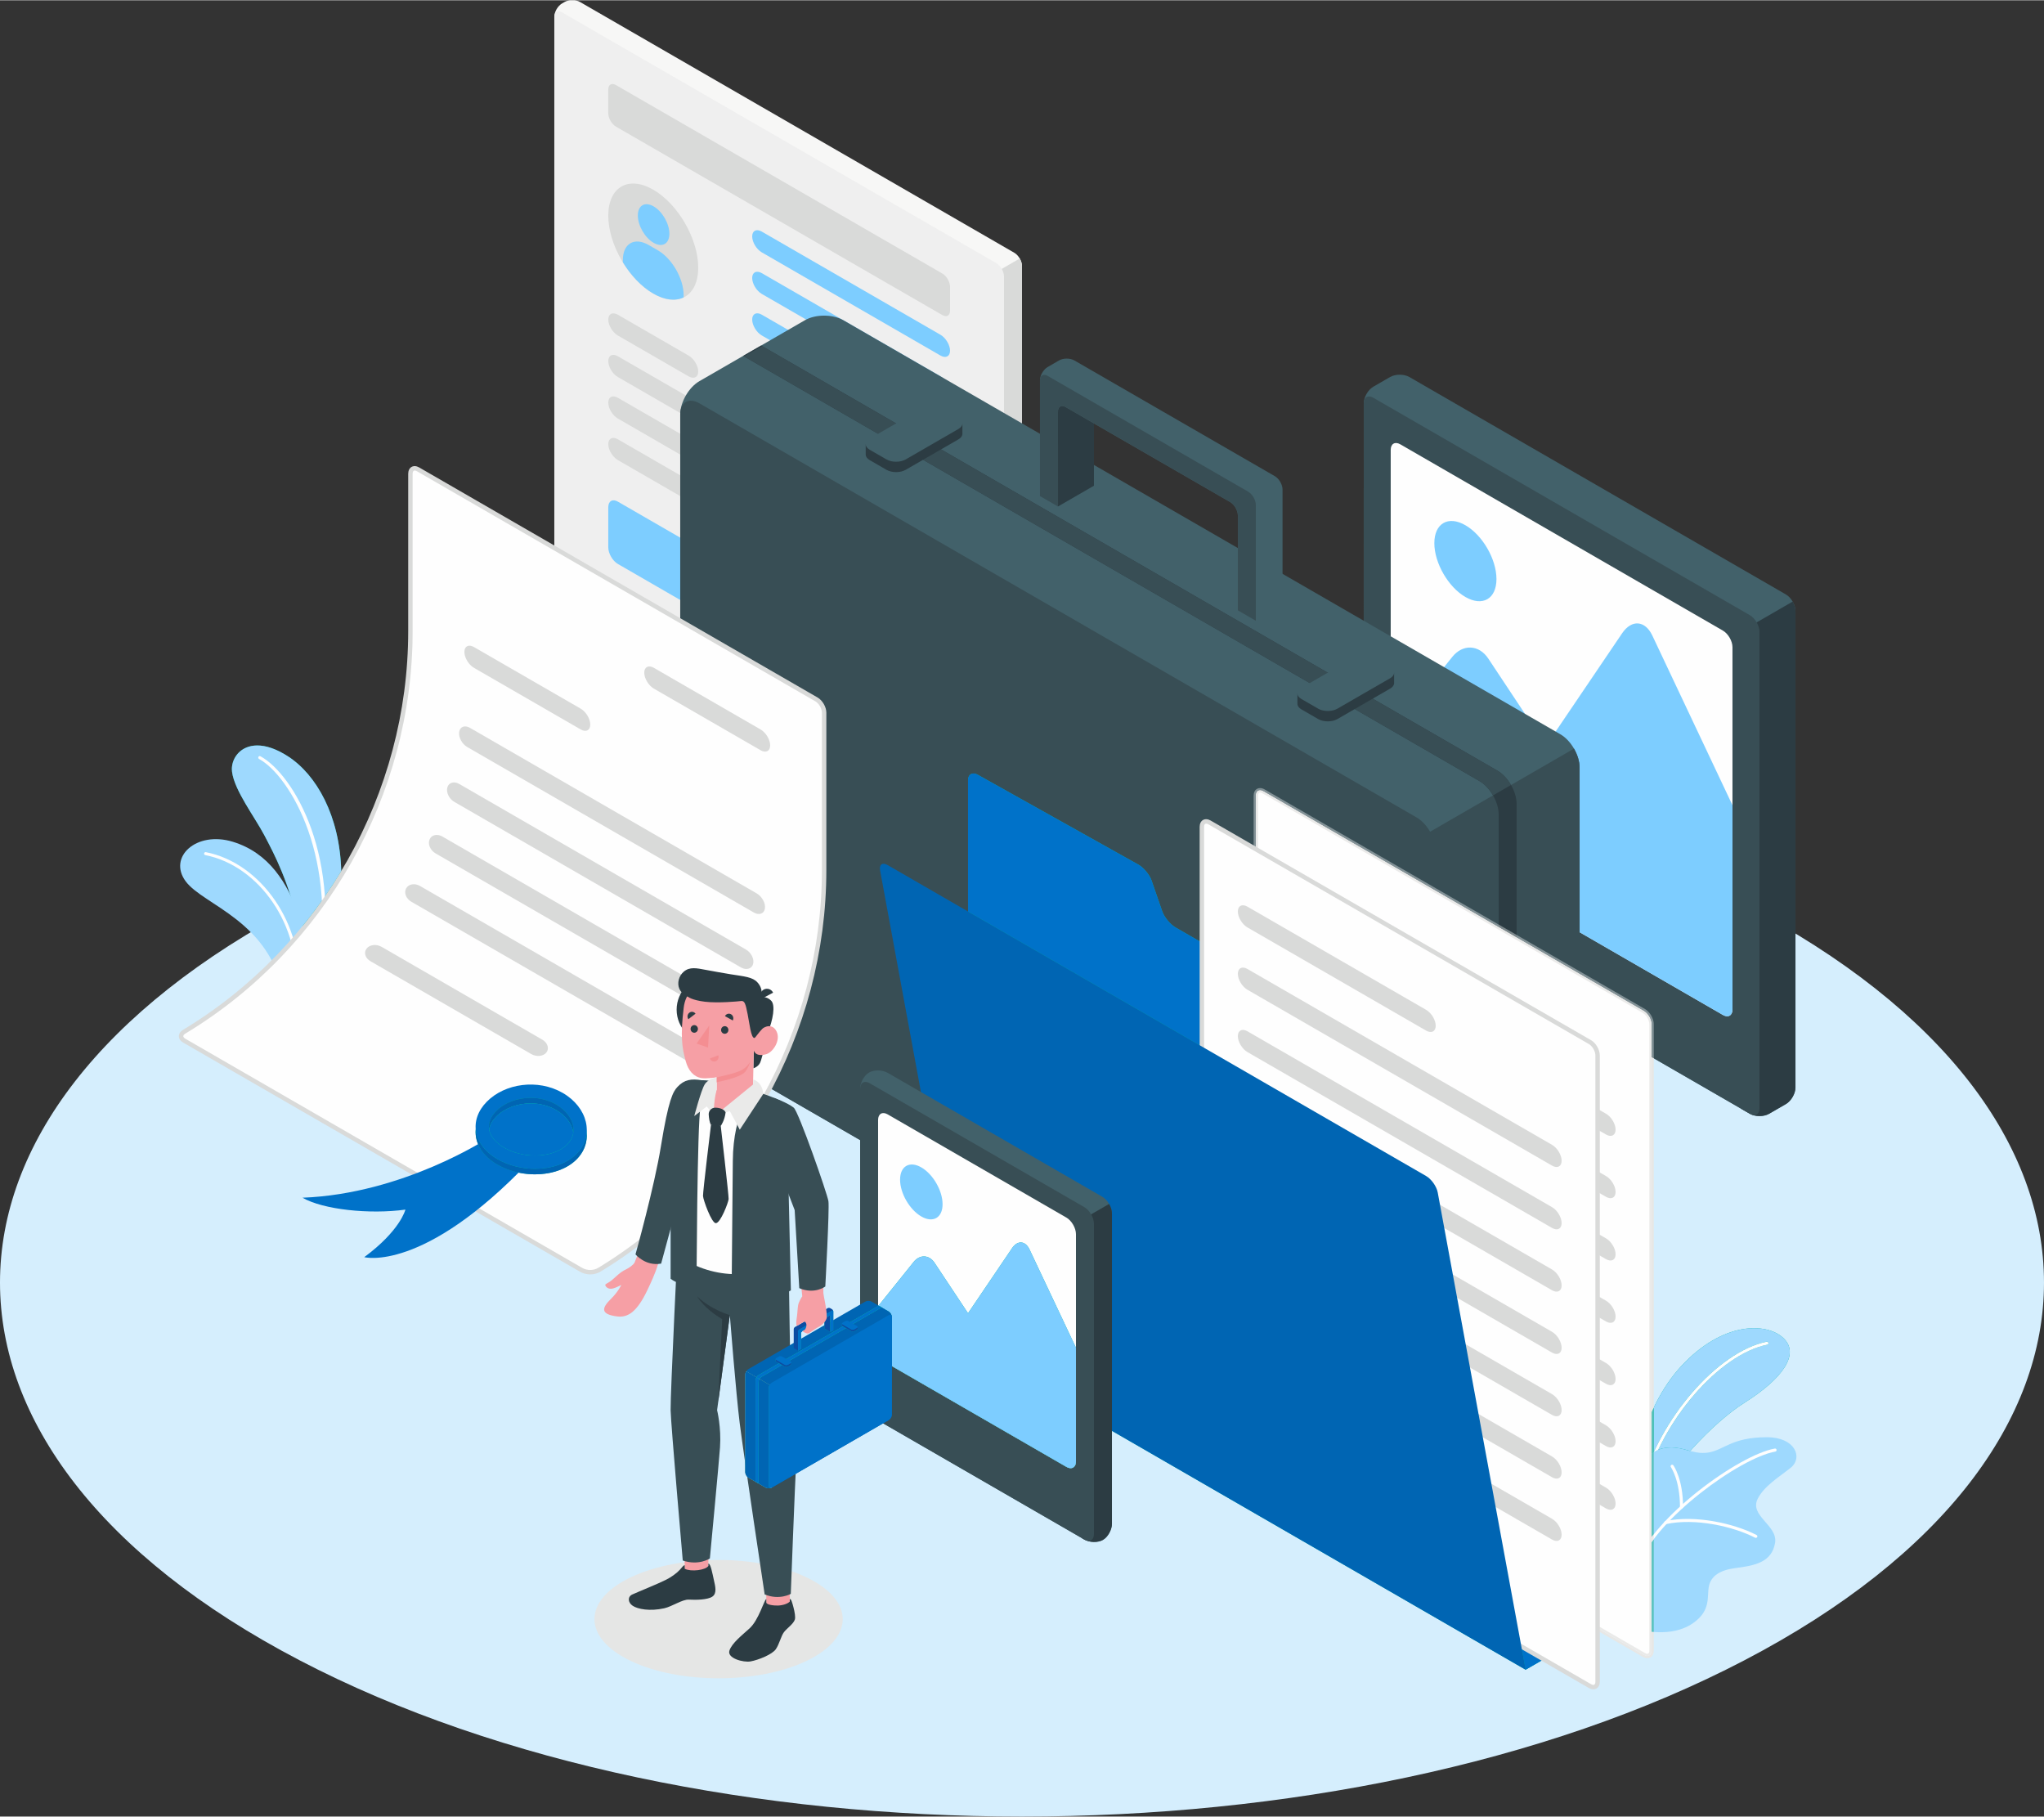 <?xml version="1.0" encoding="UTF-8"?> <!-- Creator: CorelDRAW 2020 (64-Bit) --> <svg xmlns="http://www.w3.org/2000/svg" xmlns:xlink="http://www.w3.org/1999/xlink" xmlns:xodm="http://www.corel.com/coreldraw/odm/2003" xml:space="preserve" width="1923px" height="1709px" style="shape-rendering:geometricPrecision; text-rendering:geometricPrecision; image-rendering:optimizeQuality; fill-rule:evenodd; clip-rule:evenodd" viewBox="0 0 1925.45 1710.68"><rect x="0" y="0" width="1925.45" height="1710.68" fill="#333333" stroke="none"/> <defs> <style type="text/css"> <![CDATA[ .fil4 {fill:#FEFEFE;fill-rule:nonzero} .fil21 {fill:#F69FA5;fill-rule:nonzero} .fil22 {fill:#F48E92;fill-rule:nonzero} .fil5 {fill:#F7F7F6;fill-rule:nonzero} .fil7 {fill:#EFEFEF;fill-rule:nonzero} .fil16 {fill:#EAEAE9;fill-rule:nonzero} .fil13 {fill:#E8E7E5;fill-rule:nonzero} .fil1 {fill:#E5E6E5;fill-rule:nonzero} .fil6 {fill:#D9DAD9;fill-rule:nonzero} .fil17 {fill:#829196;fill-rule:nonzero} .fil18 {fill:#7C888C;fill-rule:nonzero} .fil15 {fill:#5BC4BF;fill-rule:nonzero} .fil14 {fill:#58C3B9;fill-rule:nonzero} .fil9 {fill:#42616A;fill-rule:nonzero} .fil11 {fill:#384E55;fill-rule:nonzero} .fil2 {fill:#00B3A9;fill-rule:nonzero} .fil10 {fill:#2C3C43;fill-rule:nonzero} .fil24 {fill:#00AB93;fill-rule:nonzero} .fil23 {fill:#008978;fill-rule:nonzero} .fil19 {fill:#0065B3;fill-rule:nonzero} .fil12 {fill:#0072C9;fill-rule:nonzero} .fil20 {fill:#0072C9;fill-rule:nonzero} .fil25 {fill:#0B4DA3;fill-rule:nonzero} .fil8 {fill:#7DCDFF;fill-rule:nonzero} .fil3 {fill:#9ED9FE;fill-rule:nonzero} .fil0 {fill:#D5EEFD;fill-rule:nonzero} ]]> </style> </defs> <g id="Layer_x0020_1">  <path class="fil0" d="M281.98 1563.37c375.97,196.4 985.53,196.41 1361.49,0 375.97,-196.41 375.97,-514.85 0,-711.26 -375.96,-196.41 -985.53,-196.41 -1361.5,0 -375.96,196.4 -375.96,514.85 0.01,711.26z"></path> <path class="fil1" d="M594.23 1564.13c45.67,21.77 119.71,21.77 165.38,0 45.66,-21.76 45.66,-57.05 0,-78.82 -45.67,-21.76 -119.71,-21.76 -165.38,0 -45.67,21.77 -45.67,57.06 0,78.82z"></path> <path class="fil2" d="M289.65 923.8l19.23 -4.88c0,0 8.31,-30.89 11.99,-77.5 4.95,-62.7 -19.35,-109.82 -49.63,-129.33 -35.95,-23.16 -54.8,-1.99 -52.64,14.65 2.28,17.57 21.27,42.37 30.32,59.52 13.11,24.82 32.93,62.43 40.73,137.54z"></path> <path class="fil3" d="M282.12 875.42c-9.48,-44.22 -23.27,-70.35 -33.2,-89.16 -9.05,-17.15 -28.04,-41.95 -30.32,-59.52 -0.12,-0.86 -0.17,-1.74 -0.17,-2.63 0.01,-10.72 8.32,-22.24 23.95,-22.24 7.82,0 17.49,2.89 28.86,10.22 26.75,17.24 48.83,56 50.2,108.03 -11.65,19.38 -24.8,37.89 -39.32,55.3z"></path> <path class="fil4" d="M298.91 922.87l-0.29 -0.03c-0.76,-0.16 -1.26,-0.91 -1.1,-1.68 23.01,-111.35 -24.3,-190.7 -53.52,-206.61 -0.68,-0.38 -0.94,-1.24 -0.56,-1.93 0.37,-0.69 1.23,-0.95 1.93,-0.57 30.79,16.78 78.52,95.5 54.93,209.69 -0.14,0.67 -0.73,1.13 -1.39,1.13z"></path> <path class="fil3" d="M289.65 923.8c0,0 2.95,-31.03 -7.98,-61.67 -10.93,-30.64 -28.08,-59.08 -62.39,-69.57 -34.31,-10.48 -61.36,14.41 -44.35,37.29 17.02,22.88 80.17,37.08 92.48,108.77l22.24 -14.82z"></path> <path class="fil4" d="M279.83 931.76l-0.12 -0.01c-0.78,-0.07 -1.36,-0.76 -1.29,-1.53 5.14,-57.73 -33.79,-115.01 -85.03,-125.08 -0.77,-0.15 -1.27,-0.9 -1.12,-1.67 0.15,-0.77 0.89,-1.27 1.67,-1.12 52.59,10.34 92.58,69.01 87.31,128.11 -0.07,0.75 -0.69,1.3 -1.42,1.3z"></path> <path class="fil2" d="M1538.83 1389.68c0,0 6.54,-61.91 45.15,-103.49 38.61,-41.58 79.81,-41.2 95.85,-26.28 16.05,14.92 -0.45,38.19 -36.3,60.84 -30.7,19.38 -71.28,63.38 -83.76,93.11l-20.94 -24.18z"></path> <path class="fil3" d="M1557.86 1367.36l0 -41.88c6.43,-13.47 14.93,-27.23 26.12,-39.29 24,-25.85 49.01,-35.49 68.35,-35.49 11.77,0 21.43,3.57 27.5,9.21 4.17,3.88 6.14,8.31 6.15,13.16 0.02,13.8 -15.91,30.91 -42.45,47.68 -16.22,10.24 -35.2,27.35 -51.33,45.6 -0.89,-0.24 -1.78,-0.49 -2.68,-0.73 -4.69,-1.3 -9.49,-2.6 -15.26,-2.6 -1.64,0 -3.36,0.1 -5.17,0.34 -2.5,0.33 -4.84,0.95 -6.99,1.82 23.39,-48.96 65.85,-91.47 102.65,-98.92 0.78,-0.15 1.28,-0.91 1.13,-1.69 -0.14,-0.68 -0.75,-1.16 -1.41,-1.16 -0.1,0 -0.19,0.02 -0.29,0.03 -38.42,7.77 -82.8,52.77 -106.23,103.87 -0.03,0.02 -0.06,0.03 -0.09,0.05z"></path> <path class="fil4" d="M1547.71 1401.38l-0.35 -0.04c-0.77,-0.2 -1.23,-0.99 -1.04,-1.76 16.42,-63.14 71.49,-126.76 117.86,-136.14 0.77,-0.15 1.54,0.35 1.7,1.13 0.15,0.78 -0.35,1.54 -1.13,1.69 -45.43,9.19 -99.47,71.83 -115.64,134.05 -0.17,0.64 -0.75,1.07 -1.4,1.07z"></path> <path class="fil3" d="M1545.49 1534.75c0,0 28.52,8.1 49.06,-6.04 17.57,-12.08 13.2,-24.99 15.24,-34.92 2.04,-9.93 10.64,-15.28 25,-17.16 17.71,-2.32 34.23,-5.09 37.33,-23.77 2.73,-16.49 -24.48,-25.4 -16.37,-41.46 6.13,-12.16 19.9,-20.26 31.26,-29.38 11.29,-9.07 4.59,-28.57 -22.54,-28.61 -33.61,-0.04 -40.62,12.35 -55.62,14.47 -7.49,1.06 -13.32,-0.6 -19.33,-2.26 -6.02,-1.67 -12.22,-3.34 -20.43,-2.26 -18.12,2.39 -26.99,19.72 -27.42,41.41l3.82 129.98z"></path> <path class="fil4" d="M1543.63 1472.98l-0.48 -0.09c-0.75,-0.27 -1.14,-1.09 -0.87,-1.83 14.97,-42.18 95.61,-100.96 129.59,-106.98 0.76,-0.15 1.52,0.39 1.67,1.17 0.13,0.78 -0.38,1.53 -1.17,1.66 -33.41,5.92 -112.67,63.68 -127.38,105.11 -0.21,0.58 -0.76,0.96 -1.36,0.96z"></path> <path class="fil4" d="M1654 1448.21l-0.65 -0.16c-21.02,-10.82 -56.6,-18.7 -83.96,-12.83 -0.76,0.15 -1.53,-0.32 -1.7,-1.1 -0.17,-0.78 0.33,-1.54 1.1,-1.71 28.02,-6 64.4,2.03 85.87,13.08 0.7,0.36 0.98,1.23 0.62,1.94 -0.26,0.49 -0.76,0.78 -1.28,0.78z"></path> <path class="fil4" d="M1583.98 1420.61l0 0c-0.8,0 -1.44,-0.64 -1.44,-1.44 0.05,-25.23 -8.48,-37.49 -8.57,-37.61 -0.46,-0.65 -0.31,-1.55 0.34,-2.01 0.65,-0.47 1.54,-0.32 2,0.32 0.37,0.53 9.16,13.06 9.11,39.3 0,0.8 -0.65,1.44 -1.44,1.44z"></path> <path class="fil5" d="M529.39 3.04l2.5 -1.44c1.45,-0.84 3.24,-1.37 5.12,-1.6l4.2 0c1.88,0.23 3.67,0.76 5.13,1.6l409.16 236.23c3.99,2.31 7.22,7.9 7.22,12.51l0 570.28c0,4.61 -3.23,10.22 -7.22,12.52l-2.5 1.44c-3.99,2.3 -10.46,2.3 -14.45,0l-409.15 -236.23c-4,-2.3 -7.23,-7.91 -7.23,-12.51l0 -570.29c0,-4.6 3.23,-10.2 7.22,-12.51z"></path> <path class="fil6" d="M962.72 535.49l0 -285.15c0,-2.3 -0.81,-4.85 -2.12,-7.12l-23.32 13.47 0 577.16 1.27 0.73c3.99,2.3 10.46,2.3 14.45,0l2.5 -1.44c3.99,-2.3 7.22,-7.91 7.22,-12.52l0 -285.13z"></path> <path class="fil7" d="M529.39 11.38l409.16 236.24c3.99,2.3 7.22,7.9 7.22,12.51l0 570.28c0,4.61 -3.23,6.47 -7.22,4.17l-409.15 -236.23c-4,-2.3 -7.23,-7.91 -7.23,-12.51l0 -570.29c0,-4.6 3.23,-6.47 7.22,-4.17z"></path> <path class="fil6" d="M580.22 79.87l307.5 177.52c3.99,2.31 7.22,7.91 7.22,12.52l0 22.44c0,4.61 -3.23,6.48 -7.22,4.17l-307.5 -177.52c-3.98,-2.31 -7.22,-7.91 -7.22,-12.52l0 -22.44c0,-4.61 3.24,-6.48 7.22,-4.17z"></path> <path class="fil6" d="M615.36 178.41c23.4,13.51 42.36,46.36 42.36,73.38 0,27.01 -18.96,37.96 -42.36,24.45 -23.39,-13.5 -42.36,-46.35 -42.36,-73.37 0,-27.01 18.97,-37.96 42.36,-24.46z"></path> <path class="fil8" d="M615.7 194.12c-8.21,-4.74 -14.86,-0.9 -14.86,8.58 0,9.48 6.65,21 14.86,25.74 8.21,4.74 14.86,0.9 14.86,-8.58 0,-9.48 -6.65,-21 -14.86,-25.74z"></path> <path class="fil8" d="M619.58 235.43l-8.43 -4.87c-13.49,-7.79 -24.42,-1.48 -24.42,14.1l0 2.11c7.54,12.37 17.58,23.09 28.63,29.47 11.06,6.39 21.09,7.25 28.63,3.59l0 -2.11c0,-15.58 -10.93,-34.51 -24.41,-42.29z"></path> <path class="fil6" d="M582.03 296.18l66.66 38.49c4.99,2.88 9.03,9.59 9.03,14.99 0,5.41 -4.04,7.45 -9.03,4.57l-66.66 -38.48c-4.98,-2.88 -9.03,-9.59 -9.03,-15 0,-5.4 4.05,-7.44 9.03,-4.57z"></path> <path class="fil6" d="M582.03 335.29l66.66 38.48c4.99,2.88 9.03,9.6 9.03,15 0,5.41 -4.04,7.45 -9.03,4.57l-66.66 -38.49c-4.98,-2.87 -9.03,-9.59 -9.03,-14.99 0,-5.4 4.05,-7.45 9.03,-4.57z"></path> <path class="fil6" d="M582.03 374.4l66.66 38.48c4.99,2.88 9.03,9.6 9.03,15 0,5.4 -4.04,7.45 -9.03,4.57l-66.66 -38.49c-4.98,-2.88 -9.03,-9.59 -9.03,-15 0,-5.4 4.05,-7.44 9.03,-4.56z"></path> <path class="fil6" d="M582.03 413.5l66.66 38.49c4.99,2.88 9.03,9.59 9.03,14.99 0,5.41 -4.04,7.45 -9.03,4.57l-66.66 -38.48c-4.98,-2.88 -9.03,-9.59 -9.03,-15 0,-5.4 4.05,-7.44 9.03,-4.57z"></path> <path class="fil8" d="M582.03 472.22l66.66 38.48c4.99,2.89 9.03,9.89 9.03,15.65l0 37.84c0,5.76 -4.04,8.09 -9.03,5.21l-66.66 -38.49c-4.98,-2.87 -9.03,-9.88 -9.03,-15.64l0 -37.84c0,-5.76 4.05,-8.09 9.03,-5.21z"></path> <path class="fil8" d="M717.59 217.87l168.32 97.18c4.99,2.88 9.03,9.59 9.03,15 0,5.4 -4.04,7.45 -9.03,4.56l-168.32 -97.18c-4.99,-2.88 -9.03,-9.59 -9.03,-15 0,-5.4 4.04,-7.44 9.03,-4.56z"></path> <path class="fil8" d="M717.59 257l168.32 97.18c4.99,2.88 9.03,9.6 9.03,15 0,5.4 -4.04,7.45 -9.03,4.57l-168.32 -97.18c-4.99,-2.88 -9.03,-9.6 -9.03,-15 0,-5.41 4.04,-7.45 9.03,-4.57z"></path> <path class="fil8" d="M717.59 296.13l168.32 97.18c4.99,2.89 9.03,9.6 9.03,15 0,5.4 -4.04,7.45 -9.03,4.57l-168.32 -97.18c-4.99,-2.88 -9.03,-9.6 -9.03,-15 0,-5.4 4.04,-7.45 9.03,-4.57z"></path> <path class="fil9" d="M1293.69 363.96l15.83 -9.14c4.99,-2.87 13.07,-2.87 18.06,0l354.72 204.8c4.98,2.88 9.03,9.88 9.03,15.64l0 448.72c0,5.76 -4.05,12.76 -9.03,15.64l-15.83 9.14c-4.99,2.88 -13.08,2.88 -18.07,0l-354.76 -204.8c-4.98,-2.88 -9.03,-9.88 -9.03,-15.64l0.05 -448.71c0,-5.76 4.05,-12.77 9.03,-15.65z"></path> <path class="fil10" d="M1691.33 799.62l0 -224.36c0,-2.88 -1.01,-6.07 -2.65,-8.9l-48.19 27.82 0 450.01 7.92 4.57c4.98,2.88 13.07,2.88 18.06,0l15.83 -9.14c4.98,-2.88 9.03,-9.88 9.03,-15.64l0 -224.36z"></path> <path class="fil11" d="M1293.69 374.39l354.72 204.8c4.98,2.88 9.03,9.88 9.03,15.64l0 448.71c0,5.76 -4.05,8.1 -9.04,5.22l-354.76 -204.8c-4.98,-2.88 -9.03,-9.88 -9.03,-15.64l0.05 -448.71c0,-5.76 4.05,-8.1 9.03,-5.22z"></path> <path class="fil4" d="M1622.96 593.68l-303.87 -175.45c-4.99,-2.88 -9.04,-0.54 -9.04,5.22l0 341.1c0,5.76 4.05,12.77 9.04,15.64l303.88 175.45c4.98,2.88 9.03,0.54 9.03,-5.22l0 -341.1c0,-5.76 -4.05,-12.77 -9.04,-15.64z"></path> <path class="fil8" d="M1380.41 494.44c16.16,9.33 29.26,32.02 29.26,50.69 0,18.65 -13.1,26.22 -29.26,16.89 -16.16,-9.33 -29.26,-32.02 -29.26,-50.69 0,-18.66 13.1,-26.22 29.26,-16.89z"></path> <path class="fil8" d="M1456.4 702.06l-54.41 -82c-8.8,-13.26 -24.02,-13.96 -33.99,-1.55l-57.91 72.08 0 74.15c0,5.76 4.04,12.76 9.03,15.64l303.85 175.34c4.98,2.88 9.03,0.54 9.03,-5.22l0 -192.33 -75.48 -159.79c-6.81,-14.39 -19.55,-15.37 -28.47,-2.19l-71.65 105.87z"></path> <path class="fil9" d="M1370.51 1376.16l99.42 -57.41c9.98,-5.75 18.07,-19.76 18.07,-31.28l-0.01 -564.82c0,-11.52 -8.08,-25.53 -18.06,-31.28l-675.54 -390.03c-9.97,-5.75 -26.14,-5.75 -36.12,0l-99.43 57.41c-9.98,5.76 -18.06,19.76 -18.06,31.29l0 564.81c0,11.52 8.09,25.53 18.07,31.29l675.53 390.02c9.97,5.76 26.15,5.76 36.13,0z"></path> <path class="fil11" d="M1488 722.65c-0.01,-5.76 -2.03,-12.14 -5.3,-17.8l-147.2 84.99 0 586.85c10.02,5.17 25.36,5.03 34.99,-0.52l99.46 -57.43c9.96,-5.76 18.04,-19.74 18.05,-31.26l0 -564.83z"></path> <path class="fil11" d="M1334.38 769.63l-675.54 -390.02c-9.98,-5.76 -18.06,-1.1 -18.06,10.43l0 564.81c0,11.52 8.09,25.53 18.07,31.29l675.53 390.02c9.97,5.76 18.06,1.09 18.06,-10.43l0 -564.82c0,-11.52 -8.09,-25.52 -18.06,-31.28z"></path> <path class="fil10" d="M1393.66 735.4c9.97,5.76 18.06,19.77 18.06,31.29l0 585.67 16.95 -9.78 -0.01 -585.67c0,-11.52 -8.08,-25.53 -18.06,-31.29l-693.6 -400.45 -16.94 9.79 693.6 400.44z"></path> <path class="fil11" d="M1410.6 725.62l-692.49 -399.81 -17.48 9.47 693.03 400.12c4.99,2.88 9.5,7.82 12.77,13.49l16.94 -9.79c-3.26,-5.66 -7.78,-10.6 -12.77,-13.48z"></path> <path class="fil10" d="M1305.62 635.63l-11.93 -6.88c-4.98,-2.88 -13.07,-2.88 -18.06,0l-45.82 26.45 -7.63 -2.32 0 9.78c0,1.89 1.24,3.78 3.74,5.21l15.82 9.14c4.99,2.88 13.08,2.88 18.07,0l49.71 -28.7c2.49,-1.44 3.74,-3.33 3.74,-5.21l0 -9.79 -7.64 2.32z"></path> <path class="fil9" d="M1309.52 628.1l-15.83 -9.14c-4.98,-2.88 -13.07,-2.88 -18.06,0l-49.71 28.7c-4.99,2.88 -4.99,7.55 0,10.43l15.82 9.14c4.99,2.88 13.08,2.88 18.07,0l49.71 -28.7c4.99,-2.89 4.99,-7.55 0,-10.43z"></path> <path class="fil10" d="M898.96 400.87l-11.93 -6.89c-4.99,-2.88 -13.08,-2.88 -18.06,0l-45.82 26.46 -7.64 -2.32 0 9.78c0,1.89 1.25,3.77 3.75,5.21l15.82 9.14c4.99,2.88 13.08,2.88 18.06,0l49.72 -28.7c2.49,-1.44 3.74,-3.33 3.74,-5.22l0 -9.78 -7.64 2.32z"></path> <path class="fil9" d="M902.86 393.34l-15.83 -9.14c-4.99,-2.88 -13.08,-2.88 -18.06,0l-49.71 28.7c-4.99,2.88 -4.99,7.55 0,10.43l15.82 9.14c4.99,2.88 13.08,2.88 18.06,0l49.72 -28.7c4.98,-2.89 4.98,-7.55 0,-10.43z"></path> <path class="fil10" d="M1030.49 398.54l0 58.69 -33.87 19.56 0 -89.47c0,-4.63 3.22,-6.47 7.22,-4.18l26.65 15.4z"></path> <path class="fil9" d="M1208.15 460.77l0 109.08 -25.15 14.56 -16.94 -9.8 0 -89.48c0,-4.59 -3.25,-10.22 -7.21,-12.51l-128.36 -74.08 -26.65 -15.4c-4,-2.29 -7.22,-0.45 -7.22,4.18l0 89.47 -16.97 -9.8 0 -109.04c0,-0.46 0.04,-0.96 0.12,-1.42 0.54,-4.3 3.55,-9.05 7.13,-11.09l10.72 -6.22c3.97,-2.29 10.43,-2.29 14.44,0l188.88 109.03c4,2.34 7.21,7.93 7.21,12.52z"></path> <path class="fil11" d="M1183 475.33l0 109.08 -16.94 -9.8 0 -89.48c0,-4.59 -3.25,-10.22 -7.21,-12.51l-128.36 -74.08 -26.65 -15.4c-4,-2.29 -7.22,-0.45 -7.22,4.18l0 89.47 -16.97 -9.8 0 -109.04c0,-0.46 0.04,-0.96 0.12,-1.42 0.63,-3.54 3.59,-4.8 7.13,-2.75l188.88 109.04c3.97,2.33 7.22,7.92 7.22,12.51z"></path> <path class="fil2" d="M1437.16 1572.39l16.95 -9.78 -16.95 -488.49c0,-5.74 -4.05,-12.78 -9.03,-15.65l-320.82 -185.23c-4.97,-2.86 -10.57,-9.65 -12.45,-15.06l-10.11 -29.21c-1.88,-5.42 -7.52,-12.15 -12.52,-14.94l-151.24 -84.6c-5,-2.79 -9.1,-0.4 -9.1,5.34l0 523.93c0,5.73 4.06,12.77 9.03,15.64l516.24 298.05z"></path> <path class="fil12" d="M1437.16 1572.39l0 0 -15.63 -84.85 30.59 17.66 1.99 57.41 -16.95 9.78zm-256.24 -558.82l-269.03 -155.32 0 -123.48c0,-4.11 2.1,-6.51 5.14,-6.51 1.2,0 2.54,0.38 3.96,1.17l151.24 84.6c5,2.79 10.64,9.52 12.52,14.94l10.11 29.21c1.88,5.41 7.48,12.2 12.45,15.06l73.61 42.5 0 97.83z"></path> <path class="fil4" d="M1190.23 745.06l358.32 206.87c3.99,2.31 7.23,7.91 7.23,12.52l0 589.85c0,4.6 -3.24,6.47 -7.23,4.17l-358.32 -206.89c-3.99,-2.3 -7.22,-7.9 -7.22,-12.51l-0.01 -589.84c0,-4.61 3.24,-6.48 7.23,-4.17z"></path> <path class="fil13" d="M1551.79 1561.53c-1.36,0 -2.83,-0.42 -4.28,-1.26l-95.39 -55.07 -0.09 -2.46 96.52 55.73c1.16,0.67 2.26,0.98 3.23,0.98 2.37,0 4,-1.89 4,-5.15l0 -17.71c0.67,0.07 1.37,0.14 2.08,0.2l0 17.51c0,3 -1.11,5.3 -3.15,6.48 -0.88,0.5 -1.87,0.75 -2.92,0.75zm3.99 -231.53l0 -334.71 2.08 1.2 0 328.99c-0.72,1.51 -1.41,3.02 -2.08,4.52z"></path> <path class="fil14" d="M1555.78 1368.84l0 -38.84c0.67,-1.5 1.36,-3.01 2.08,-4.52l0 41.88c-0.72,0.46 -1.41,0.95 -2.08,1.48z"></path> <path class="fil15" d="M1557.86 1536.79c-0.71,-0.06 -1.41,-0.13 -2.08,-0.2l0 -84.35c0.67,-0.95 1.37,-1.9 2.08,-2.86l0 87.41zm-2.08 -89.3l0 -78.65c0.67,-0.53 1.36,-1.02 2.08,-1.48l0 77.43c-0.71,0.9 -1.41,1.8 -2.08,2.7z"></path> <path class="fil16" d="M1555.78 1452.24l0 -4.75c0.67,-0.9 1.37,-1.8 2.08,-2.7l0 4.59c-0.71,0.96 -1.41,1.91 -2.08,2.86z"></path> <path class="fil17" d="M1557.86 996.49l-2.08 -1.2 0 -30.84c0,-4.61 -3.24,-10.21 -7.23,-12.52l-60.55 -34.96 0 -2.41 61.6 35.57c4.63,2.68 8.26,8.96 8.26,14.32l0 32.04z"></path> <path class="fil17" d="M1488 916.97l-59.33 -34.25 0 -2.41 59.33 34.25 0 2.41zm-76.28 -44.04l-59.28 -34.22 0 -2.41 59.28 34.23 0 2.4z"></path> <path class="fil17" d="M1183 916.94l-2.08 -1.2 0 -166.51c0,-2.96 1.15,-5.33 3.16,-6.49 0.87,-0.5 1.86,-0.75 2.91,-0.75 1.36,0 2.83,0.42 4.28,1.26l161.17 93.05 0 2.41 -162.21 -93.65c-1.16,-0.68 -2.26,-0.99 -3.23,-0.99 -2.37,0 -4,1.89 -4,5.16l0 167.71z"></path> <polygon class="fil18" points="1428.67,882.72 1411.72,872.93 1411.72,870.53 1428.67,880.31 "></polygon> <path class="fil14" d="M1452.12 1505.2l-30.59 -17.66 -0.5 -2.7 31 17.9 0.09 2.46zm-269.12 -490.43l-2.08 -1.2 0 -97.83 2.08 1.2 0 97.83z"></path> <path class="fil16" d="M1551.78 1559.45c-0.97,0 -2.07,-0.31 -3.23,-0.98l-96.52 -55.73 -31 -17.9 -0.49 -2.69 129.06 74.51c0.8,0.47 1.56,0.71 2.18,0.71 0.32,0 0.61,-0.07 0.84,-0.21 0.68,-0.39 1.07,-1.43 1.07,-2.86l0 -589.85c0,-3.87 -2.83,-8.77 -6.18,-10.71l-358.33 -206.88c-0.8,-0.46 -1.56,-0.71 -2.17,-0.71l-0.85 0.21c-0.68,0.39 -1.07,1.44 -1.07,2.87l0 266.75 -2.09 -1.21 0 -265.54c0,-3.27 1.63,-5.16 4,-5.16 0.97,0 2.07,0.31 3.23,0.99l162.21 93.65 59.28 34.22 16.95 9.79 59.33 34.25 60.55 34.96c3.99,2.31 7.23,7.91 7.23,12.52l0 589.85c0,3.26 -1.63,5.15 -4,5.15z"></path> <path class="fil11" d="M1225.92 824.36l168.33 97.18c4.98,2.88 9.03,9.6 9.03,15 0,5.4 -4.04,7.45 -9.03,4.57l-168.33 -97.18c-4.98,-2.88 -9.03,-9.59 -9.03,-15 0,-5.4 4.05,-7.45 9.03,-4.57z"></path> <path class="fil6" d="M1225.92 883.06l286.94 165.65c4.99,2.87 9.03,9.59 9.03,14.99 0,5.4 -4.04,7.46 -9.03,4.57l-286.94 -165.64c-4.98,-2.88 -9.03,-9.6 -9.03,-15 0,-5.4 4.05,-7.45 9.03,-4.57z"></path> <path class="fil6" d="M1225.92 941.76l286.94 165.65c4.99,2.87 9.03,9.59 9.03,15 0,5.4 -4.04,7.44 -9.03,4.56l-286.94 -165.65c-4.98,-2.88 -9.03,-9.59 -9.03,-14.99 0,-5.4 4.05,-7.45 9.03,-4.57z"></path> <path class="fil6" d="M1225.92 1000.46l286.94 165.64c4.99,2.89 9.03,9.6 9.03,15 0,5.41 -4.04,7.45 -9.03,4.57l-286.94 -165.65c-4.98,-2.88 -9.03,-9.59 -9.03,-14.99 0,-5.41 4.05,-7.45 9.03,-4.57z"></path> <path class="fil6" d="M1225.92 1059.16l286.94 165.65c4.99,2.87 9.03,9.59 9.03,14.99 0,5.4 -4.04,7.45 -9.03,4.57l-286.94 -165.65c-4.98,-2.88 -9.03,-9.59 -9.03,-15 0,-5.4 4.05,-7.44 9.03,-4.56z"></path> <path class="fil6" d="M1225.92 1117.85l286.94 165.65c4.99,2.88 9.03,9.6 9.03,15 0,5.41 -4.04,7.45 -9.03,4.57l-286.94 -165.65c-4.98,-2.88 -9.03,-9.59 -9.03,-14.99 0,-5.41 4.05,-7.45 9.03,-4.58z"></path> <path class="fil6" d="M1225.92 1176.55l286.94 165.65c4.99,2.89 9.03,9.6 9.03,15 0,5.41 -4.04,7.45 -9.03,4.57l-286.94 -165.65c-4.98,-2.88 -9.03,-9.59 -9.03,-14.99 0,-5.41 4.05,-7.45 9.03,-4.58z"></path> <path class="fil6" d="M1225.92 1235.25l286.94 165.65c4.99,2.88 9.03,9.6 9.03,15 0,5.4 -4.04,7.45 -9.03,4.57l-286.94 -165.65c-4.98,-2.88 -9.03,-9.59 -9.03,-15 0,-5.4 4.05,-7.44 9.03,-4.57z"></path> <path class="fil4" d="M1139.39 774.37l358.33 206.88c3.98,2.31 7.22,7.91 7.22,12.52l0 589.84c0,4.61 -3.24,6.48 -7.22,4.17l-358.32 -206.88c-3.99,-2.3 -7.23,-7.9 -7.23,-12.51l-0.01 -589.85c0,-4.61 3.24,-6.47 7.23,-4.17z"></path> <path class="fil6" d="M1136.17 775.47l-0.85 0.2c-0.68,0.4 -1.07,1.44 -1.07,2.87l0.01 589.85c0,3.86 2.83,8.77 6.18,10.71l358.32 206.88c1.24,0.71 2.33,0.9 3.02,0.5 0.68,-0.39 1.08,-1.44 1.08,-2.87l0 -589.84c0,-3.87 -2.84,-8.78 -6.19,-10.72l-358.32 -206.87c-0.81,-0.47 -1.56,-0.71 -2.18,-0.71zm364.79 815.38c-1.37,0 -2.83,-0.43 -4.29,-1.26l-358.32 -206.88c-4.64,-2.68 -8.26,-8.97 -8.26,-14.32l-0.01 -589.85c0,-2.96 1.15,-5.32 3.15,-6.48 2.02,-1.15 4.64,-0.98 7.2,0.51l358.33 206.87c4.63,2.68 8.27,8.98 8.27,14.33l0 589.84c0,2.96 -1.16,5.33 -3.17,6.49 -0.87,0.5 -1.86,0.75 -2.9,0.75z"></path> <path class="fil6" d="M1175.08 853.68l168.33 97.18c4.99,2.88 9.03,9.6 9.03,14.99 0,5.41 -4.04,7.46 -9.03,4.58l-168.33 -97.18c-4.98,-2.89 -9.02,-9.6 -9.02,-15 0,-5.41 4.04,-7.45 9.02,-4.57z"></path> <path class="fil6" d="M1175.09 912.37l286.93 165.65c4.99,2.88 9.04,9.6 9.04,15 0,5.4 -4.04,7.45 -9.04,4.57l-286.93 -165.65c-4.99,-2.88 -9.03,-9.59 -9.03,-15 0,-5.4 4.04,-7.44 9.03,-4.57z"></path> <path class="fil6" d="M1175.09 971.07l286.93 165.65c4.99,2.88 9.04,9.6 9.04,15 0,5.4 -4.04,7.45 -9.04,4.57l-286.93 -165.65c-4.99,-2.88 -9.03,-9.59 -9.03,-15 0,-5.4 4.04,-7.45 9.03,-4.57z"></path> <path class="fil6" d="M1175.09 1029.78l286.93 165.64c4.99,2.88 9.04,9.6 9.04,15 0,5.4 -4.04,7.45 -9.04,4.57l-286.93 -165.65c-4.99,-2.88 -9.03,-9.59 -9.03,-15 0,-5.4 4.04,-7.45 9.03,-4.56z"></path> <path class="fil6" d="M1175.09 1088.47l286.93 165.65c4.99,2.88 9.04,9.59 9.04,15 0,5.4 -4.04,7.45 -9.04,4.57l-286.93 -165.65c-4.99,-2.88 -9.03,-9.59 -9.03,-15 0,-5.4 4.04,-7.45 9.03,-4.57z"></path> <path class="fil6" d="M1175.09 1147.17l286.93 165.65c4.99,2.88 9.04,9.59 9.04,15 0,5.4 -4.04,7.45 -9.04,4.57l-286.93 -165.65c-4.99,-2.88 -9.03,-9.6 -9.03,-15 0,-5.4 4.04,-7.45 9.03,-4.57z"></path> <path class="fil6" d="M1175.09 1205.87l286.93 165.65c4.99,2.88 9.04,9.59 9.04,15 0,5.4 -4.04,7.45 -9.04,4.57l-286.93 -165.65c-4.99,-2.88 -9.03,-9.6 -9.03,-15 0,-5.4 4.04,-7.45 9.03,-4.57z"></path> <path class="fil6" d="M1175.09 1264.57l286.93 165.65c4.99,2.88 9.04,9.59 9.04,14.99 0,5.41 -4.04,7.46 -9.04,4.57l-286.93 -165.65c-4.99,-2.87 -9.03,-9.59 -9.03,-14.99 0,-5.4 4.04,-7.45 9.03,-4.57z"></path> <path class="fil19" d="M1437.16 1572.39l-82.82 -449.53c-1.04,-5.64 -5.96,-12.61 -10.92,-15.47l-507.22 -292.84c-4.97,-2.87 -8.18,-0.6 -7.14,5.04l80.94 439.28c1.04,5.64 5.95,12.6 10.92,15.47l516.24 298.05z"></path> <path class="fil9" d="M810.23 1025.2l0 292.19c0,5.76 4.04,12.76 9.03,15.65l202.21 116.74c4.99,2.89 12.82,3.03 17.51,0.32 4.67,-2.7 8.47,-9.56 8.47,-15.32l0 -292.18c0,-5.77 -4.05,-12.77 -9.04,-15.65l-202.21 -116.75c-4.99,-2.88 -12.83,-3.02 -17.5,-0.32 -4.68,2.7 -8.47,9.56 -8.47,15.32z"></path> <path class="fil10" d="M1047.45 1288.69l0 -146.09c0,-2.89 -1.01,-6.08 -2.65,-8.91l-25.42 14.67 0 300.22 2.09 1.2c4.99,2.88 12.82,3.03 17.5,0.32l0.01 0c4.68,-2.7 8.47,-9.56 8.47,-15.32l0 -146.09z"></path> <path class="fil11" d="M819.26 1019.99l202.21 116.74c4.99,2.88 9.03,9.89 9.03,15.64l0 292.2c0,5.76 -4.04,8.1 -9.03,5.21l-202.21 -116.74c-4.99,-2.89 -9.03,-9.89 -9.03,-15.65l0 -292.19c0,-5.76 4.04,-8.09 9.03,-5.21z"></path> <path class="fil4" d="M836.2 1049.33l168.33 97.19c4.98,2.87 9.03,9.88 9.03,15.64l0 213.93c0,5.76 -4.04,8.09 -9.03,5.21l-168.33 -97.18c-4.98,-2.88 -9.03,-9.89 -9.03,-15.65l0 -213.92c0,-5.77 4.04,-8.1 9.03,-5.22z"></path> <path class="fil8" d="M867.89 1099.26c11.05,6.38 20.02,21.91 20.02,34.68 0,12.76 -8.97,17.94 -20.02,11.56 -11.06,-6.38 -20.02,-21.91 -20.02,-34.68 0,-12.77 8.96,-17.94 20.02,-11.56z"></path> <path class="fil2" d="M953.37 1175.33l-41.48 61.3 -31.51 -47.48c-5.09,-7.68 -13.9,-8.08 -19.67,-0.89l-33.54 41.73 0 38.49c0,5.76 4.05,12.76 9.03,15.64l168.33 97.18c4.99,2.88 9.03,0.55 9.03,-5.21l0 -106.97 -43.71 -92.52c-3.93,-8.33 -11.31,-8.9 -16.48,-1.27z"></path> <path class="fil8" d="M1008.56 1382.54l0 0c-1.21,0 -2.58,-0.4 -4.03,-1.24l-112.22 -64.79 -52.16 -30.11 0 -46.29c0,-0.01 0,-0.03 0,-0.04 0,0 0,-0.01 0,-0.01 0,-0.01 0,-0.02 0,-0.03 -0.04,-1.86 -1.34,-4.09 -2.95,-5.02l-6.71 -3.88 0 0 -2.77 -1.59 -0.12 -0.08 33.11 -41.2c2.75,-3.44 6.21,-5.14 9.62,-5.14 3.72,0 7.39,2.02 10.05,6.03l31.51 47.48 41.48 -61.3c2.44,-3.59 5.36,-5.37 8.19,-5.37 3.17,0 6.21,2.24 8.29,6.64l43.71 92.52 0 106.97c0,4.09 -2.04,6.45 -5,6.45z"></path> <path class="fil4" d="M173.53 971.46c132.06,-79.6 213.08,-222.67 213.08,-377.28l0 -148.18c0,-4.59 3.26,-6.47 7.23,-4.17l375.27 216.66c3.97,2.29 7.23,7.92 7.23,12.51l0 148.19c0,153.97 -80.36,296.5 -211.47,376.3 -5.4,3.29 -12.2,3.26 -17.68,0.1l-373.63 -215.71c-3.97,-2.3 -3.96,-6.05 -0.03,-8.42z"></path> <path class="fil6" d="M174.61 973.25c-1.24,0.75 -1.95,1.64 -1.94,2.46 0.01,0.79 0.71,1.65 1.94,2.36l373.62 215.72c4.88,2.82 10.85,2.78 15.56,-0.08 129.82,-79.02 210.46,-222.52 210.46,-374.52l0 -148.19c0,-3.87 -2.83,-8.77 -6.18,-10.71l-375.27 -216.66c-1.24,-0.71 -2.34,-0.89 -3.02,-0.49 -0.69,0.39 -1.08,1.44 -1.08,2.86l0 148.18c0,154.22 -82.04,299.47 -214.09,379.07zm381.39 226.8c-3.39,0 -6.79,-0.88 -9.85,-2.66l-373.63 -215.71c-2.57,-1.48 -4,-3.59 -4.02,-5.94 -0.02,-2.35 1.38,-4.51 3.95,-6.06 130.82,-78.85 212.08,-222.74 212.08,-375.5l0 -148.18c0,-2.95 1.15,-5.31 3.16,-6.48 2.02,-1.16 4.64,-0.98 7.19,0.5l375.27 216.66c4.64,2.68 8.27,8.97 8.27,14.32l0 148.19c0,153.44 -81.41,298.31 -212.46,378.08 -3.05,1.85 -6.49,2.78 -9.96,2.78z"></path> <path class="fil6" d="M615.92 628.74l100.55 58.06c4.98,2.88 9.03,9.59 9.03,14.99 0,5.41 -4.05,7.45 -9.03,4.57l-100.55 -58.05c-4.99,-2.88 -9.03,-9.59 -9.03,-15 0,-5.4 4.04,-7.45 9.03,-4.57z"></path> <path class="fil6" d="M556.04 682.21c0,5.4 -4.04,7.45 -9.03,4.57l-100.53 -58.03c-4.99,-2.88 -9.03,-9.59 -9.03,-14.99 0,-5.41 4.04,-7.45 9.03,-4.57l100.53 58.02c4.99,2.88 9.03,9.59 9.03,15z"></path> <path class="fil6" d="M720.57 855.42c-0.76,4.97 -5.51,6.64 -10.5,3.76l-269.93 -155.84c-4.98,-2.88 -8.34,-9.24 -7.59,-14.21 0.73,-4.98 5.27,-6.7 10.26,-3.81l270.01 155.88c4.99,2.88 8.51,9.25 7.75,14.22z"></path> <path class="fil6" d="M709.42 907.71c-1.3,4.66 -6.5,6.07 -11.48,3.19l-269.94 -155.88c-4.99,-2.88 -7.89,-8.96 -6.6,-13.62 1.3,-4.65 6.29,-6.11 11.28,-3.23l269.97 155.88c4.98,2.88 8.06,9.01 6.77,13.66z"></path> <path class="fil6" d="M692.64 956.71c-1.8,4.37 -7.36,5.54 -12.35,2.67l-269.97 -155.85c-4.99,-2.88 -7.48,-8.71 -5.69,-13.09 1.79,-4.38 7.16,-5.64 12.15,-2.76l269.97 155.89c4.99,2.88 7.67,8.78 5.89,13.14z"></path> <path class="fil6" d="M670.62 1002.7c-2.27,4.1 -8.25,5.03 -13.23,2.14l-269.93 -155.8c-4.99,-2.88 -7.12,-8.49 -4.87,-12.59 2.26,-4.1 8.06,-5.14 13.04,-2.26l269.97 155.84c4.99,2.88 7.28,8.59 5.02,12.67z"></path> <path class="fil6" d="M514.74 991c-2.89,3.72 -9.33,4.38 -14.32,1.5l-151.38 -87.4c-4.99,-2.88 -6.62,-8.19 -3.72,-11.93 2.89,-3.74 9.2,-4.5 14.19,-1.62l151.38 87.43c4.99,2.88 6.73,8.28 3.85,12.02z"></path> <path class="fil20" d="M459.46 1071.85c0,0 -79.37,52.34 -174.51,55.97 19.39,11.2 63.14,15.85 96.95,11.2 0,0 -4.73,19.66 -38.78,44.78 0,0 55.45,14.95 155.12,-89.56l-38.78 -22.39z"></path> <path class="fil2" d="M543.31 1091.53c-16.98,17.26 -51.24,18.71 -74.65,5.19 -23.4,-13.51 -27.09,-36.84 -10.11,-54.1 16.98,-17.25 48.11,-21.78 71.52,-8.28 23.4,13.5 30.22,39.92 13.24,57.19z"></path> <path class="fil19" d="M503.95 1105.8c-5.14,0 -10.34,-0.53 -15.42,-1.61 -7.03,-1.47 -13.81,-3.97 -19.87,-7.47 -9.12,-5.26 -15.25,-12.02 -18.32,-19.33 -1.55,-3.68 -2.32,-7.5 -2.32,-11.34 0.01,-0.85 0.04,-1.71 0.12,-2.57 0.98,10.53 7.87,20.71 20.52,28.02 10.44,6.02 23.04,9.08 35.29,9.08 15.23,0 29.95,-4.72 39.36,-14.28 5.72,-5.82 8.74,-12.68 9.33,-19.74 0.07,0.87 0.11,1.74 0.11,2.6 0.01,7.97 -3.01,15.82 -9.44,22.37 -9.41,9.56 -24.13,14.27 -39.36,14.27z"></path> <path class="fil20" d="M543.31 1086.3c-16.98,17.26 -51.24,18.71 -74.65,5.2 -23.4,-13.51 -27.09,-36.85 -10.11,-54.1 16.98,-17.25 48.11,-21.79 71.52,-8.29 23.4,13.51 30.22,39.93 13.24,57.19z"></path> <path class="fil2" d="M503.96 1088.06c-10.46,0 -20.77,-2.63 -29.04,-7.4 -8.29,-4.79 -13.34,-11.05 -14.24,-17.66 -0.98,-7.21 3.15,-13.13 6.79,-16.83 7.66,-7.78 19.77,-12.43 32.38,-12.43 8.64,0 16.92,2.15 23.96,6.21 9.07,5.23 15.13,13.21 16.24,21.35 0.82,6.01 -1.13,11.62 -5.66,16.23 -6.59,6.69 -17.68,10.53 -30.43,10.53z"></path> <path class="fil19" d="M474.92 1080.66c-8.29,-4.79 -13.34,-11.05 -14.24,-17.66 -0.1,-0.73 -0.14,-1.45 -0.14,-2.16 -0.01,-6.23 3.66,-11.35 6.93,-14.67 7.66,-7.78 19.77,-12.43 32.38,-12.43 8.64,0 16.92,2.15 23.96,6.21 9.07,5.23 15.13,13.21 16.24,21.35 0.13,0.9 0.19,1.78 0.19,2.65 -0.01,5.01 -2,9.66 -5.85,13.58 3.19,-3.26 5.08,-7.02 5.64,-11.06l0 0c-1.14,-8.11 -7.19,-16.05 -16.22,-21.25 -7.04,-4.07 -15.32,-6.22 -23.96,-6.22 -12.61,0 -24.72,4.65 -32.38,12.43 -2.79,2.84 -5.85,7 -6.69,12.02l0 0c1.06,6.44 6.05,12.54 14.14,17.21z"></path> <path class="fil2" d="M523.81 1045.22c-7.04,-4.07 -15.32,-6.22 -23.96,-6.22 -12.61,0 -24.72,4.65 -32.38,12.43 -2.79,2.84 -5.85,7 -6.69,12.02 1.06,6.44 6.05,12.54 14.14,17.21 8.27,4.77 18.58,7.4 29.04,7.4 12.75,0 23.84,-3.84 30.43,-10.53 3.19,-3.26 5.08,-7.02 5.64,-11.06 -1.14,-8.11 -7.19,-16.05 -16.22,-21.25z"></path> <path class="fil20" d="M503.96 1088.06c-10.46,0 -20.77,-2.63 -29.04,-7.4 -8.09,-4.67 -13.08,-10.77 -14.14,-17.21 0.84,-5.02 3.9,-9.18 6.69,-12.02 7.66,-7.78 19.77,-12.43 32.38,-12.43 8.64,0 16.92,2.15 23.96,6.22 9.03,5.2 15.08,13.14 16.22,21.25 -0.56,4.04 -2.45,7.8 -5.64,11.06 -6.59,6.69 -17.68,10.53 -30.43,10.53z"></path> <path class="fil10" d="M700.18 950.71c0,17.34 -14.05,31.4 -31.39,31.4 -17.34,0 -31.4,-14.06 -31.4,-31.4 0,-17.34 14.06,-31.4 31.4,-31.4 17.34,0 31.39,14.06 31.39,31.4z"></path> <polygon class="fil21" points="721.86,1519.86 743.98,1519.86 743.98,1482 721.86,1482 "></polygon> <polygon class="fil21" points="667.29,1479.98 645.19,1480.74 644.08,1440.67 667.29,1439.91 "></polygon> <path class="fil11" d="M742.52 1157.49c0,21.12 2.74,173.49 2.74,173.49 0.51,6.08 6.21,17.28 4.98,40.62 -1.68,31.71 -5.32,129.33 -5.32,129.33 0,0 -10.73,6.28 -24.62,0.49 0,0 -19.52,-129.71 -23.48,-161.14 -3.46,-27.42 -9.33,-101.91 -9.33,-101.91l-11.99 89.52c0,0 4.08,16.35 2.74,35.15 -1.03,14.54 -9.55,104.53 -9.55,104.53 0,0 -10.41,7.06 -25.53,1.95 0,0 -11.18,-128.29 -11.44,-141.63 -0.29,-15.2 7.36,-170.4 7.36,-170.4l103.44 0z"></path> <path class="fil4" d="M733.08 1037.51c0,0 8.21,4.99 8.21,25.06l0 43.33 0.64 81.83c-31.75,16.73 -71.83,17.7 -105.7,-7.03 0,0 1.62,-105.18 1.62,-122.4 0,-17.23 9.6,-39.62 36.03,-41.16l34.12 7.92 25.08 12.45z"></path> <path class="fil21" d="M638.03 1127.93c10.27,-43.08 13.63,-86.16 15.38,-97.28l-28.38 45.39c0,0 -6.3,35.25 -9.52,53.92 -2.83,16.41 -12.29,45.94 -17.71,58.84 -0.97,2.28 -5.71,5.38 -7.94,6.45 -6.01,2.86 -8.68,6.2 -13.4,10.14 -3.7,3.08 -6.61,3.62 -6.3,4.77 0.4,1.48 2.49,4.04 6.68,3.26 2.11,-0.39 4.92,-1.68 8.44,-3.4 0,0 -3.13,6.62 -9.74,13.07 -8.95,8.73 -9.97,14.6 5.88,16.55 9.92,1.22 18.56,-4 28.53,-25.05 2.88,-6.06 7.39,-15.64 9.79,-23.79 6.27,-21.24 15.18,-49.84 18.29,-62.87z"></path> <path class="fil11" d="M660.82 1017.16c-9.57,-1.53 -16.16,-0.7 -22.71,6.36 -4.11,4.44 -8.39,11.75 -15.54,55.91 -6.21,38.37 -23.93,101.75 -23.93,101.75 0,0 9.32,11.35 24.14,8.71l31.2 -114.77 6.84 -57.96z"></path> <path class="fil11" d="M675.11 1019.02c0,0 -11.96,9.5 -15.2,23.53 -3.24,14.04 -3.76,170.78 -3.76,170.78 0,0 -16.64,-3.08 -24.43,-9.2 0,0 0,-122.72 0,-143.23 0,-20.51 4.61,-51.74 43.39,-41.88z"></path> <path class="fil11" d="M709.23 1026.96c0,-0.02 -18.54,19.21 -18.92,66.14 -0.38,46.93 -1.18,129.24 -1.18,129.24 0,0 32.61,6.62 55.87,-7.28 0,0 -2.63,-117.55 -3.07,-135.18 -0.51,-20.18 5.39,-37.32 -5.96,-43.01 -11.35,-5.69 -26.74,-9.91 -26.74,-9.91z"></path> <path class="fil10" d="M723.06 973.04c0,0 -5.08,23.9 -7.12,27.83 -2.05,3.92 -6.26,5.04 -6.26,5.04l0.35 -16.81 13.03 -16.06z"></path> <path class="fil10" d="M716.67 938.79c0,0 5.49,-0.93 9.76,3.43 4.18,4.28 1.85,17.69 -3.37,30.82l-9.58 1.1 3.19 -35.35z"></path> <path class="fil21" d="M710.61 974.15c1.91,1.14 4.65,-2.55 7.03,-5.03 2.37,-2.48 10.1,-5.87 13.96,2.27 3.94,8.28 -3.4,19.23 -9.49,21.14 -10.5,3.3 -12.08,-3.43 -12.08,-3.43l-0.8 37.86 -36.38 23.99c0,0 -2.35,-13.17 2.23,-24.99l0.03 -11.53c0,0 -9.51,1.45 -14.15,0.73 -7.72,-1.19 -12.58,-7.28 -14.92,-15.64 -3.76,-13.42 -5.19,-24.26 -2,-50.65 3.5,-28.93 37.15,-29.23 55.32,-17.8 18.17,11.44 11.25,43.08 11.25,43.08z"></path> <path class="fil16" d="M672.85 1050.95l36.5 -29.72 0.1 -4.77c0,0 8.48,1.7 9.58,13.55l-22.16 33.74 -9.37 -17.58 -14.65 4.78z"></path> <path class="fil16" d="M675.11 1014.43c0,0 -7.89,1.06 -11.35,6.8 -3.47,5.74 -9.78,29.72 -9.78,29.72l11.8 -9.11 7.07 9.11c-0.74,-7.31 -0.05,-15.6 2.23,-24.99l0.03 -11.53z"></path> <path class="fil10" d="M710.61 977.38c0.96,0.02 4.64,-6.08 7.03,-8.26 3.31,-3.02 -0.97,-30.33 -0.97,-30.33 0,0 3.19,-6.79 -3.19,-13.81 -4.54,-5 -12.13,-5.55 -25.09,-7.59 -6.8,-1.07 -17.1,-2.98 -23.89,-4.23 -8.11,-1.51 -14.82,-3.11 -20.54,1.87 -4.46,3.87 -6.37,10.71 -3.98,16.1 0.57,1.27 1.38,2.4 2.31,3.44 1.64,1.82 3.5,3.26 5.83,4.01 0,0 3.53,3.14 15.83,4.64 12.29,1.49 31.45,-0.29 34.07,-0.65 3.57,-0.49 4.33,2.97 6.25,12.41 1.69,8.29 3.08,22.34 6.34,22.4z"></path> <path class="fil10" d="M716.66 940.92l11.62 -6.24c-1.65,-3.33 -5.59,-4.64 -8.8,-2.91 -3.21,1.72 -4.47,5.82 -2.82,9.15z"></path> <path class="fil22" d="M675.11 1014.43c0,0 17.23,-3.47 23.26,-6.67 4.03,-2.14 7.35,-5.86 8.32,-8.24 0,0 -1.12,5.11 -4.73,9.72 -4.4,5.63 -26.85,9.78 -26.85,9.78l0 -4.59z"></path> <path class="fil10" d="M679.25 969.84c0,1.98 1.55,3.58 3.45,3.58 1.91,-0.01 3.46,-1.62 3.46,-3.6 0,-1.98 -1.55,-3.59 -3.46,-3.58 -1.9,0 -3.45,1.62 -3.45,3.6z"></path> <path class="fil10" d="M682.91 956.8l7.39 4.08c1.09,-2.13 0.32,-4.76 -1.72,-5.88 -2.04,-1.13 -4.58,-0.32 -5.67,1.8z"></path> <path class="fil22" d="M676.67 993.69l-7.88 2.96c0.78,2.26 3.18,3.43 5.35,2.61 2.18,-0.81 3.31,-3.31 2.53,-5.57z"></path> <path class="fil10" d="M648.46 959.67l6.73 -5.18c-1.37,-1.93 -3.99,-2.34 -5.85,-0.9 -1.86,1.43 -2.26,4.16 -0.88,6.08z"></path> <path class="fil10" d="M650.53 968.85c0,1.99 1.55,3.59 3.46,3.58 1.9,0 3.45,-1.61 3.45,-3.6 0,-1.97 -1.55,-3.58 -3.45,-3.57 -1.91,0 -3.46,1.61 -3.46,3.59z"></path> <polygon class="fil22" points="668.12,965.58 666.99,986.35 656.15,982.65 "></polygon> <path class="fil10" d="M721.86 1508.95l0 -3.17c-2.12,0.93 -7.03,19.68 -15.81,27.69 -6.97,6.36 -16.49,13.71 -18.91,20.8 -2.52,7.38 13.25,11.45 19.77,10.3 7.57,-1.34 20.7,-6.67 23.99,-11.62 3.3,-4.94 4.84,-12.23 7.52,-15.86 2.67,-3.62 8.85,-7.66 10.29,-11.85 0.8,-2.31 -0.15,-7.35 -1.26,-11.62 -1.03,-3.91 -2.14,-8.21 -3.47,-7.84 -0.01,0.48 0,2.41 0,2.41 -1.61,1.78 -6.05,3.55 -11.06,3.74 -3.24,0.12 -11.09,-0.52 -11.06,-2.98z"></path> <path class="fil10" d="M644.96 1473.92c-1.15,0.04 -2.09,1.66 -4.62,4.4 -3.06,3.32 -8.07,6.89 -13.01,9.36 -8.28,4.15 -24.38,10.53 -31.67,13.81 -4.56,2.05 -4.34,7.55 0.37,10.68 4.7,3.12 16.06,5.38 29.7,2.33 7.43,-1.66 17.11,-8.52 23.23,-8.15 6.12,0.37 17.58,0.28 22.1,-2.84 4.52,-3.12 2.72,-9.77 1.44,-15.49 -1.39,-6.23 -3.14,-15.97 -5.21,-15.54l0 2.15c-2.65,4.03 -16.38,5.67 -22.22,2.7l-0.11 -3.41z"></path> <path class="fil10" d="M687.49 1238.37c0,0 -17.68,-4.98 -30.8,-17.67 0,0 5.94,11.13 23.62,21.49l-3.78 78.04 10.96 -81.86z"></path> <path class="fil10" d="M683.52 1047.47c-1.23,-3.01 -5.57,-4.39 -9.66,-4.46 -3.54,-0.06 -6.44,2.87 -6.25,6.42 0.17,3.17 0.68,7.14 2.11,9.97 0,0 5.16,-1.24 9.22,0.82 0,0 3.65,-4.92 4.58,-12.75z"></path> <path class="fil10" d="M669.72 1059.4c0,0 -7.69,63.11 -7.48,66.83 0.2,3.71 8.04,25.57 12.06,25.57 4.41,0 11.86,-19.63 12.07,-22.73 0.2,-3.1 -7.43,-68.85 -7.43,-68.85 -2.71,-2.41 -6.51,-2.41 -9.22,-0.82z"></path> <path class="fil19" d="M721.23 1400.81l-16.2 -9.36c-1.63,-0.93 -2.95,-3.21 -2.95,-5.09l0.01 -92.04c0,-1.88 1.32,-4.16 2.94,-5.11l110.08 -63.55c1.63,-0.94 4.26,-0.94 5.89,0l16.2 9.35c1.63,0.94 2.95,3.22 2.95,5.1l0 92.04c0,1.88 -1.32,4.16 -2.95,5.1l-110.08 63.56c-1.63,0.94 -4.26,0.94 -5.89,0z"></path> <path class="fil22" d="M702.09 1294.32c0,-0.95 0.32,-1.99 0.86,-2.91l23.99 13.86 0 95.62c-1.64,0.85 -4.14,0.83 -5.71,-0.08l-16.21 -9.36c-1.62,-0.94 -2.93,-3.21 -2.94,-5.09l0.01 -92.04z"></path> <path class="fil2" d="M702.09 1294.32c0,-0.95 0.32,-1.99 0.86,-2.91l23.99 13.86 0 95.62c-1.64,0.85 -4.14,0.83 -5.71,-0.08l-16.21 -9.36c-1.62,-0.94 -2.93,-3.21 -2.94,-5.09l0.01 -92.04z"></path> <path class="fil19" d="M724.16 1401.51c-1.06,0 -2.12,-0.23 -2.93,-0.7l-6.72 -3.88 0 -95.44c0,-0.94 0.33,-1.98 0.87,-2.9l9.66 5.58c-0.54,0.92 -0.87,1.96 -0.87,2.9l0 92.04c0,1.33 0.67,2.1 1.64,2.1 0.22,0 0.46,-0.04 0.71,-0.13 -0.71,0.29 -1.54,0.43 -2.36,0.43zm-10.85 -5.28l-8.29 -4.78c-1.62,-0.94 -2.93,-3.21 -2.94,-5.09l0.01 -92.04c0,-0.95 0.32,-1.99 0.86,-2.91l9.67 5.58c-0.54,0.93 -0.87,1.96 -0.87,2.91l0 95.43 1.56 0.9z"></path> <path class="fil20" d="M727.12 1301.97l110.08 -63.56c1.63,-0.94 2.95,-0.18 2.95,1.7l0 92.04c0,1.88 -1.32,4.16 -2.95,5.1l-110.08 63.56c-1.63,0.94 -2.95,0.18 -2.95,-1.7l0 -92.04c0,-1.88 1.32,-4.16 2.95,-5.1z"></path> <path class="fil2" d="M717.46 1296.39c-1.63,0.94 -2.95,3.22 -2.95,5.1l0 95.44 -2.76 -1.6 0 -95.43c0,-1.88 1.32,-4.16 2.95,-5.1l113.02 -65.26 2.77 1.59 -113.03 65.26z"></path> <path class="fil23" d="M714.51 1396.93l0 -95.44c0,-0.94 0.33,-1.98 0.87,-2.9l0 0c-0.54,0.92 -0.87,1.96 -0.87,2.9l0 95.44z"></path> <path class="fil20" d="M714.51 1396.93l-2.76 -1.6 0 -95.43c0,-1.25 0.59,-2.69 1.46,-3.78 -0.22,0.27 -0.42,0.57 -0.59,0.87l0 0 2.76 1.6c0.12,-0.21 0.25,-0.42 0.39,-0.61 -0.14,0.19 -0.27,0.4 -0.39,0.61 -0.54,0.92 -0.87,1.96 -0.87,2.9l0 95.44z"></path> <path class="fil24" d="M717.46 1296.39l19.14 -11.05 0 0 -19.14 11.05zm-2.89 -1.52c0.04,-0.02 0.09,-0.05 0.13,-0.07l19.14 -11.05 0 0 -19.14 11.05c-0.04,0.02 -0.09,0.05 -0.13,0.07zm27.56 -12.72l0 0 54.66 -31.56 0 0 -54.66 31.56zm-2.76 -1.59l0 0 54.66 -31.57 0 0 -54.66 31.57zm62.94 -33.16l0 0 28.08 -16.21 -2.85 -1.54 -27.99 16.16 0 0 28.17 -16.27 2.77 1.59 -28.18 16.27z"></path> <path class="fil2" d="M714.7 1294.8l112.84 -65.15 2.85 1.54 -112.93 65.2c-0.81,0.47 -1.55,1.28 -2.08,2.2l-2.76 -1.6c0.53,-0.92 1.26,-1.72 2.08,-2.19z"></path> <path class="fil20" d="M715.38 1298.59l-2.76 -1.6c0.53,-0.92 1.26,-1.72 2.08,-2.19l19.14 -11.05 2.76 1.59 -19.14 11.05c-0.81,0.47 -1.55,1.28 -2.08,2.2z"></path> <polygon class="fil20" points="742.13,1282.15 739.37,1280.56 794.03,1248.99 796.79,1250.59 "></polygon> <polygon class="fil20" points="802.31,1247.4 799.55,1245.81 827.54,1229.65 830.39,1231.19 "></polygon> <path class="fil2" d="M731.8 1280.13l1.95 -1.12c0.81,-0.47 2.13,-0.47 2.94,0l7.47 4.31 1.24 -0.38 0 1.6c0,0.3 -0.2,0.61 -0.61,0.85l-2.58 1.49c-0.81,0.47 -2.13,0.47 -2.94,0l-8.1 -4.68c-0.41,-0.24 -0.61,-0.54 -0.61,-0.85l0 -1.6 1.24 0.38z"></path> <path class="fil25" d="M740.74 1287.23c-0.53,0 -1.06,-0.12 -1.47,-0.35l-2.67 -1.54 -2.76 -1.59 -2.67 -1.55c-0.41,-0.24 -0.61,-0.54 -0.61,-0.85l0 -1.6 1.24 0.38 1.95 -1.12c0.41,-0.23 0.94,-0.35 1.47,-0.35 0.53,0 1.06,0.12 1.47,0.35l7.47 4.31 1.24 -0.38 0 1.6c0,0.3 -0.2,0.61 -0.61,0.85l-2.58 1.49c-0.4,0.23 -0.93,0.35 -1.47,0.35z"></path> <path class="fil20" d="M731.17 1278.9l2.58 -1.48c0.81,-0.47 2.13,-0.47 2.94,0l8.1 4.67c0.82,0.47 0.82,1.23 0,1.7l-2.58 1.49c-0.81,0.47 -2.13,0.47 -2.94,0l-8.1 -4.67c-0.81,-0.48 -0.81,-1.23 0,-1.71z"></path> <path class="fil2" d="M794.37 1246.76l1.95 -1.12c0.81,-0.47 2.13,-0.47 2.94,0l7.47 4.31 1.24 -0.38 0 1.6c0,0.3 -0.2,0.61 -0.61,0.85l-2.58 1.48c-0.81,0.48 -2.13,0.48 -2.94,0l-8.1 -4.67c-0.4,-0.24 -0.61,-0.54 -0.61,-0.85l0 -1.6 1.24 0.38z"></path> <path class="fil25" d="M803.31 1253.86c-0.53,0 -1.06,-0.12 -1.47,-0.36l-5.05 -2.91 -2.76 -1.6 -0.29 -0.16c-0.4,-0.24 -0.61,-0.54 -0.61,-0.85l0 -1.6 1.24 0.38 1.95 -1.12c0.41,-0.23 0.94,-0.35 1.47,-0.35 0.53,0 1.06,0.12 1.47,0.35l7.47 4.31 1.24 -0.38 0 1.6c0,0.3 -0.2,0.61 -0.61,0.85l-2.58 1.48c-0.4,0.24 -0.93,0.36 -1.47,0.36z"></path> <path class="fil20" d="M793.74 1245.53l2.58 -1.48c0.81,-0.47 2.13,-0.47 2.94,0l8.1 4.67c0.82,0.47 0.82,1.23 0,1.7l-2.58 1.49c-0.81,0.47 -2.13,0.47 -2.94,0l-8.1 -4.67c-0.81,-0.48 -0.81,-1.23 0,-1.71z"></path> <path class="fil2" d="M776.64 1241.5l0 9.56 5.52 3.19 0 -14.58c0,-0.76 -0.52,-1.06 -1.18,-0.68l-4.34 2.51z"></path> <path class="fil25" d="M782.16 1254.25l-5.52 -3.19 0 -9.56 4.34 -2.51 0 0c0.02,-0.01 0.04,-0.02 0.06,-0.03 0.16,-0.09 0.32,-0.13 0.46,-0.14 0.01,0 0.01,0 0.01,0 0.01,0 0.01,0 0.02,0 0.37,0.02 0.63,0.32 0.63,0.85l0 14.58z"></path> <path class="fil25" d="M747.69 1251.64l0 17.77 4.09 2.38 2.77 -1.6 0 -14.58c0,-0.75 0.53,-1.67 1.17,-2.04l20.92 -12.07 4.34 -2.51c0.66,-0.38 1.18,-0.08 1.18,0.68l0 14.58 2.77 -1.6 0 -17.77 -0.03 -0.23c-0.08,-0.7 -0.57,-1.48 -1.16,-1.81l-1.75 -1.01c-0.64,-0.38 -1.69,-0.38 -2.34,0l-30.79 17.77c-0.65,0.38 -1.17,1.29 -1.17,2.04z"></path> <path class="fil2" d="M751.78 1254.01l0 17.78 2.77 -1.6 0 -14.58c0,-0.75 0.53,-1.67 1.17,-2.04l20.92 -12.07 4.34 -2.51c0.66,-0.38 1.18,-0.08 1.18,0.68l0 14.58 2.77 -1.6 0 -17.77 -0.03 -0.23c-0.1,-0.58 -0.58,-0.78 -1.16,-0.45l-30.78 17.77c-0.64,0.38 -1.18,1.29 -1.18,2.04z"></path> <path class="fil20" d="M751.78 1271.79l0 -17.78c0,-0.75 0.54,-1.66 1.18,-2.04l30.78 -17.77c0.19,-0.11 0.37,-0.16 0.53,-0.16 0.32,0 0.56,0.22 0.63,0.61l0.03 0.23 0 17.77 -2.77 1.6 0 -14.58c0,-0.53 -0.25,-0.83 -0.63,-0.85 -0.01,0 -0.01,0 -0.02,0l0 0c0,0 0,0 -0.01,0 -0.14,0.01 -0.3,0.05 -0.46,0.14 -0.02,0.01 -0.04,0.02 -0.06,0.03l0 0 -4.34 2.51 -20.92 12.07c-0.64,0.37 -1.17,1.29 -1.17,2.04l0 14.58 -2.77 1.6z"></path> <path class="fil21" d="M775.62 1209.91c0,0 -0.14,5.49 0,7.86 0.13,2.36 3.25,14.77 3.2,21.91 0.55,2.59 -3.02,7.74 -8.96,10.52 -2.53,1.19 -6.94,5.29 -8.96,5.5 -1.35,0.14 -5.18,-2.13 -5.18,-2.13l2.52 -1.46c0,0 3.45,-5.03 -0.33,-7.73l-7.5 4.33c0,0 -0.7,-3.1 0,-6.86 0.7,-3.76 0.78,-8.57 1.37,-12.5 0.61,-3.93 3.95,-8.66 3.95,-8.66l-1.26 -12.39 21.15 1.61z"></path> <path class="fil11" d="M729.03 1033.74c0,0 12.9,4.66 18.66,9.27 4.64,3.72 31.65,81.14 32.69,88.1 1.05,6.97 -2.94,80.3 -2.94,80.3 0,0 -10.1,7.75 -24.52,1.58l-4.34 -73.52 -23.25 -60.52c0,0 -8.74,-25.32 3.7,-45.21z"></path> </g> </svg> 